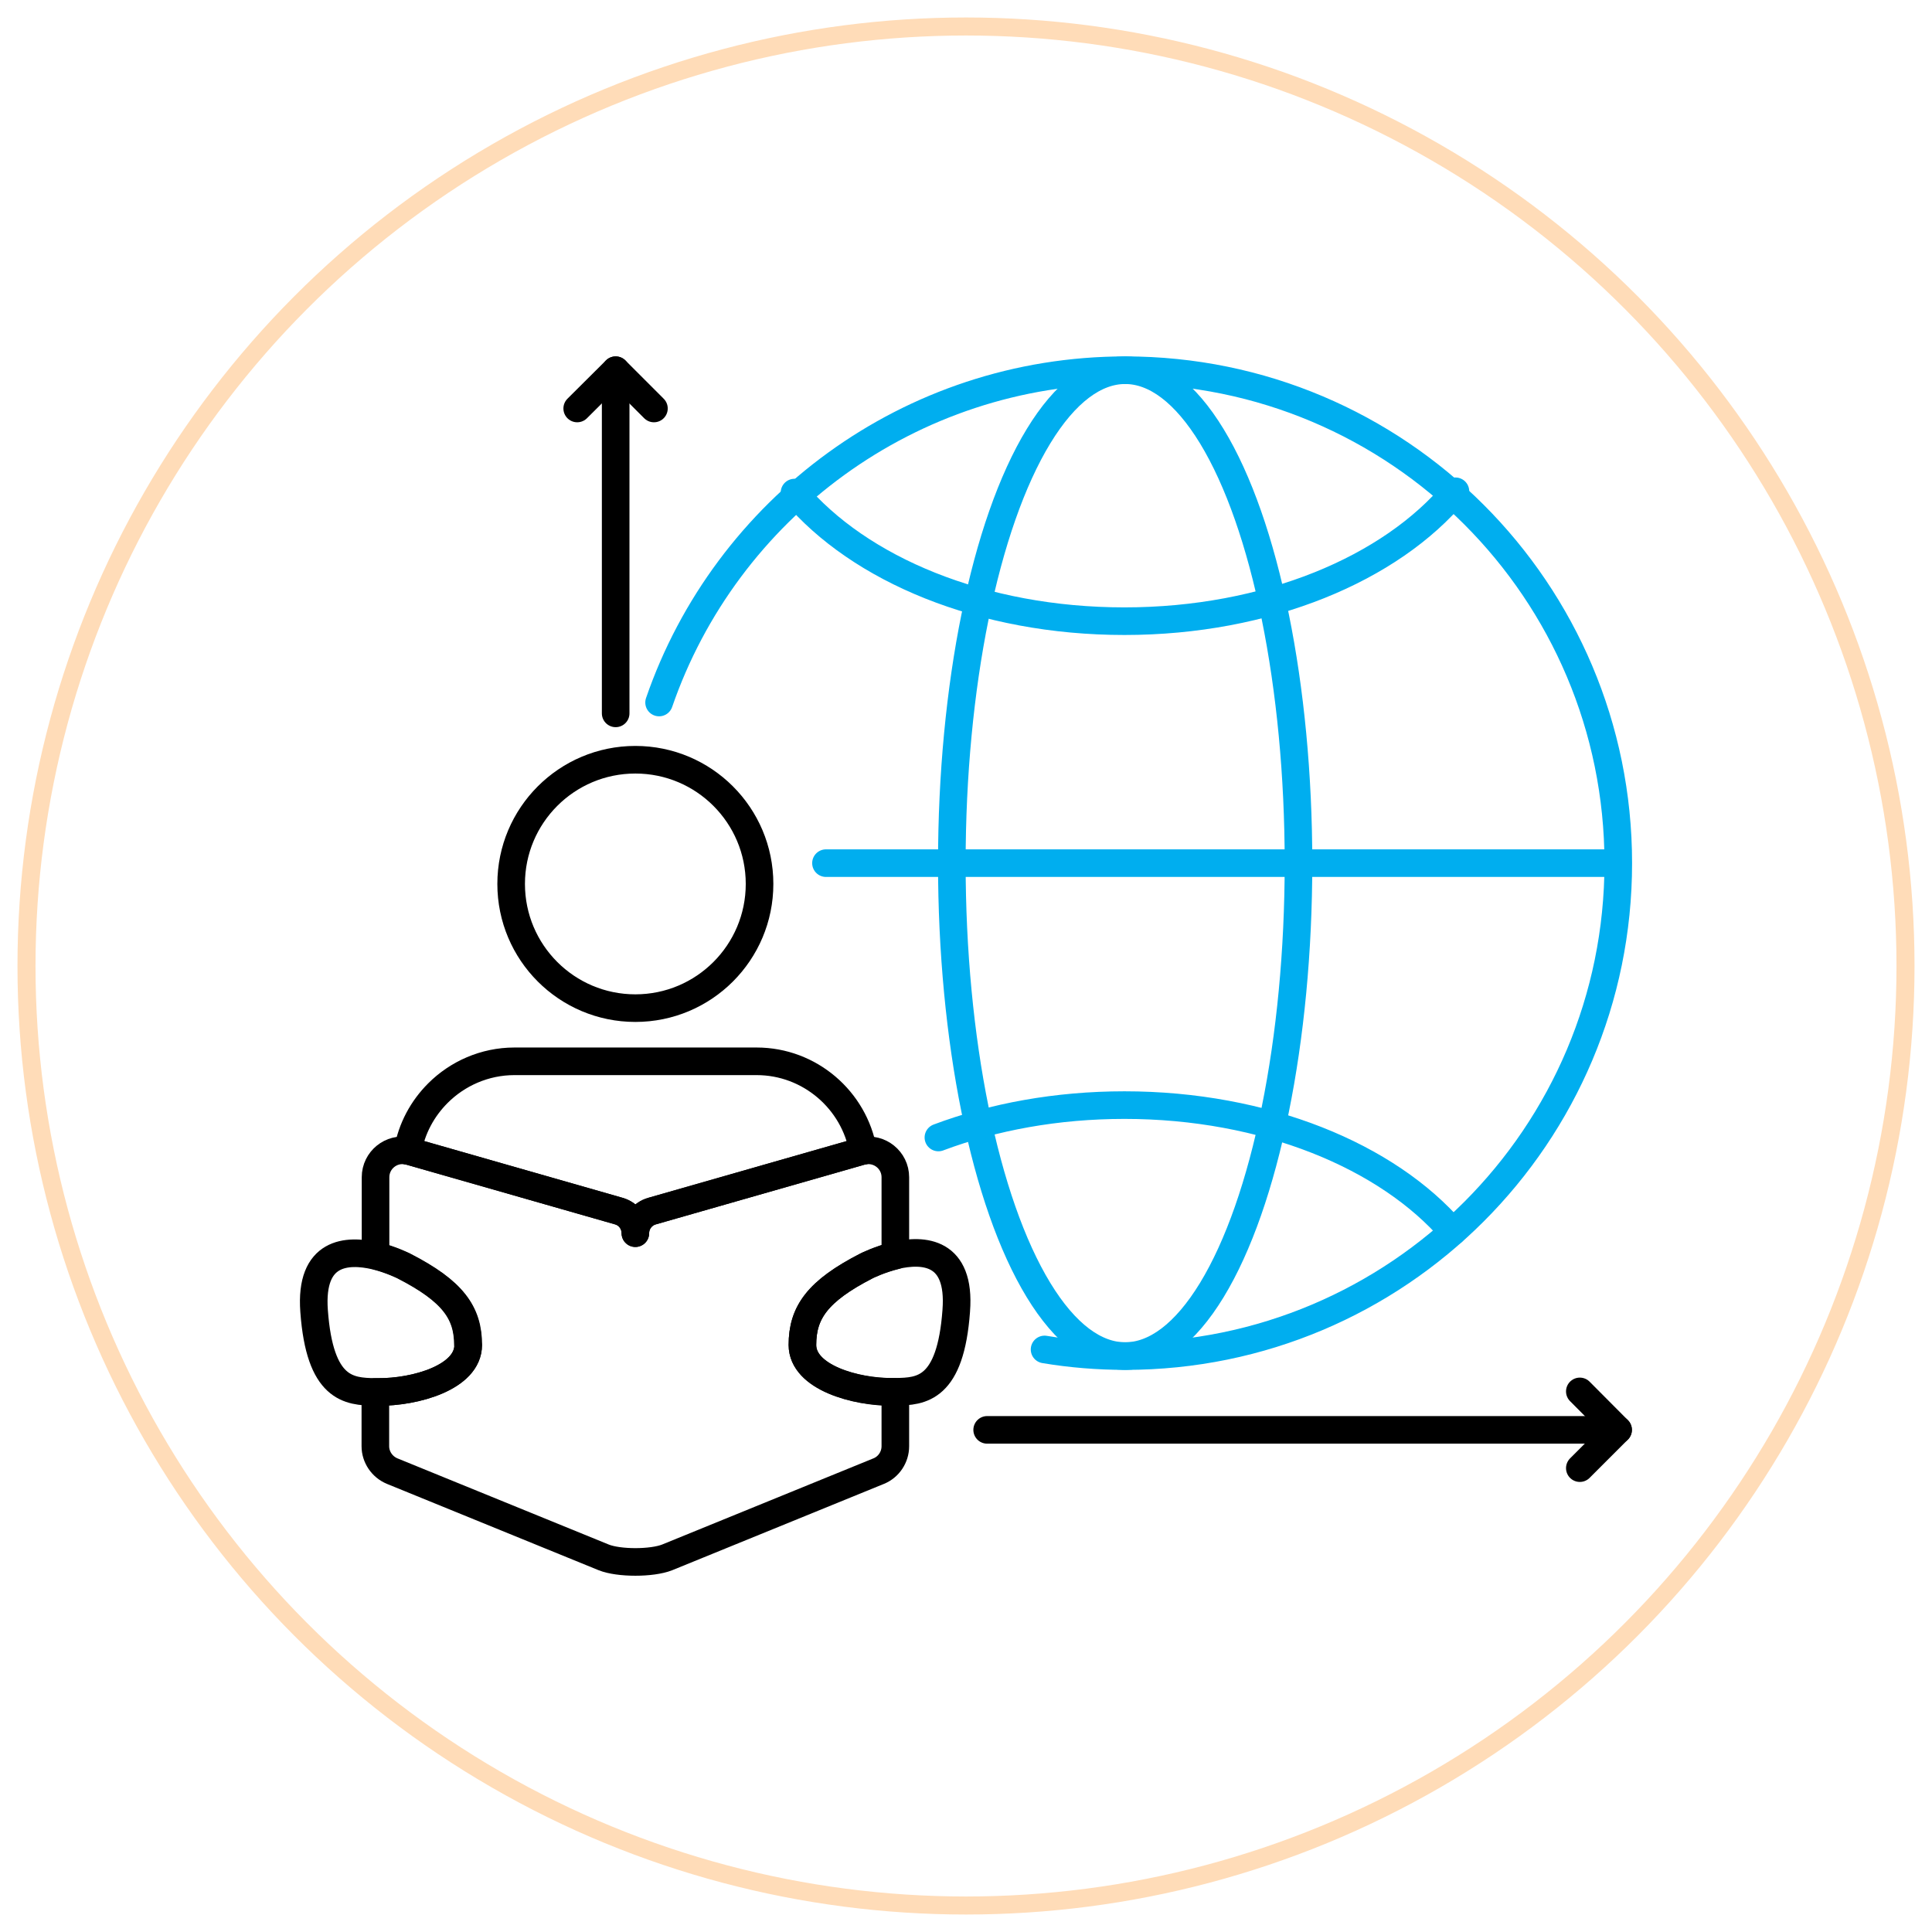 <svg xmlns="http://www.w3.org/2000/svg" id="Layer_1" data-name="Layer 1" viewBox="0 0 105 105"><defs><style>      .cls-1 {        stroke: #ffdcb8;        stroke-miterlimit: 10;        stroke-width: .98px;      }      .cls-1, .cls-2, .cls-3 {        fill: none;      }      .cls-2 {        stroke: #000;      }      .cls-2, .cls-3 {        stroke-linecap: round;        stroke-linejoin: round;        stroke-width: 1.5px;      }      .cls-3 {        stroke: #00aeef;      }    </style></defs><circle class="cls-1" cx="52.5" cy="52.5" r="51.06"></circle><g><g><path class="cls-3" d="M35.82,38.18c3.62-10.51,13.6-18.06,25.34-18.06,14.8,0,26.79,11.99,26.79,26.79s-11.99,26.79-26.79,26.79c-1.49,0-2.96-.12-4.39-.36"></path><ellipse class="cls-3" cx="61.15" cy="46.91" rx="9.42" ry="26.79"></ellipse><line class="cls-3" x1="44.89" y1="46.91" x2="87.86" y2="46.91"></line><path class="cls-3" d="M51,61.82c2.98-1.12,6.43-1.76,10.11-1.76,7.64,0,14.3,2.77,17.84,6.88"></path><path class="cls-3" d="M79.1,26.7c-3.5,4.21-10.24,7.06-17.99,7.06s-14.41-2.82-17.93-6.99"></path></g><g><circle class="cls-2" cx="34.53" cy="48.04" r="6.75"></circle><path class="cls-2" d="M25.44,73.1c0,1.76-2.89,2.57-4.9,2.55-.05,0-.1,0-.15,0-1.44-.02-3.01-.14-3.32-4.4-.24-3.26,1.8-3.35,3.32-3,.86.21,1.55.56,1.55.56,2.67,1.37,3.49,2.54,3.49,4.3Z"></path><path class="cls-2" d="M51.97,71.24c-.31,4.26-1.88,4.39-3.31,4.4-.05,0-.1,0-.15,0-2.01.02-4.9-.79-4.9-2.55s.82-2.93,3.49-4.3c0,0,.7-.35,1.56-.56,1.52-.35,3.56-.25,3.31,3Z"></path><path class="cls-2" d="M43.61,73.1c0,1.76,2.89,2.57,4.9,2.55.05,0,.1,0,.15,0v2.95c0,.59-.36,1.13-.9,1.35l-11.5,4.69c-.83.33-2.63.33-3.45,0l-11.5-4.69c-.55-.23-.91-.77-.91-1.35v-2.95s.1,0,.15,0c2.01.02,4.9-.79,4.9-2.55s-.82-2.93-3.49-4.3c0,0-.69-.35-1.55-.56v-4.26c0-.93.86-1.62,1.75-1.43.04,0,.08.02.11.02l11.36,3.25c.54.15.9.64.9,1.2,0-.56.38-1.05.91-1.2l11.36-3.25s.07-.02.1-.02c.9-.19,1.76.5,1.76,1.43v4.26c-.86.21-1.56.56-1.56.56-2.67,1.37-3.49,2.54-3.49,4.3Z"></path><path class="cls-2" d="M46.9,62.55s-.07.02-.1.02l-11.36,3.25c-.54.15-.91.64-.91,1.2,0-.56-.37-1.05-.9-1.2l-11.36-3.25s-.08-.02-.11-.02c.21-1.22.8-2.3,1.64-3.14,1.06-1.06,2.54-1.73,4.16-1.73h13.16c2.89,0,5.31,2.11,5.79,4.87Z"></path></g><line class="cls-2" x1="33.46" y1="38.77" x2="33.46" y2="20.12"></line><line class="cls-2" x1="53.65" y1="77.71" x2="87.94" y2="77.71"></line><polyline class="cls-2" points="31.37 22.2 33.46 20.12 35.54 22.2"></polyline><polyline class="cls-2" points="85.86 75.62 87.94 77.71 85.86 79.79"></polyline></g></svg>